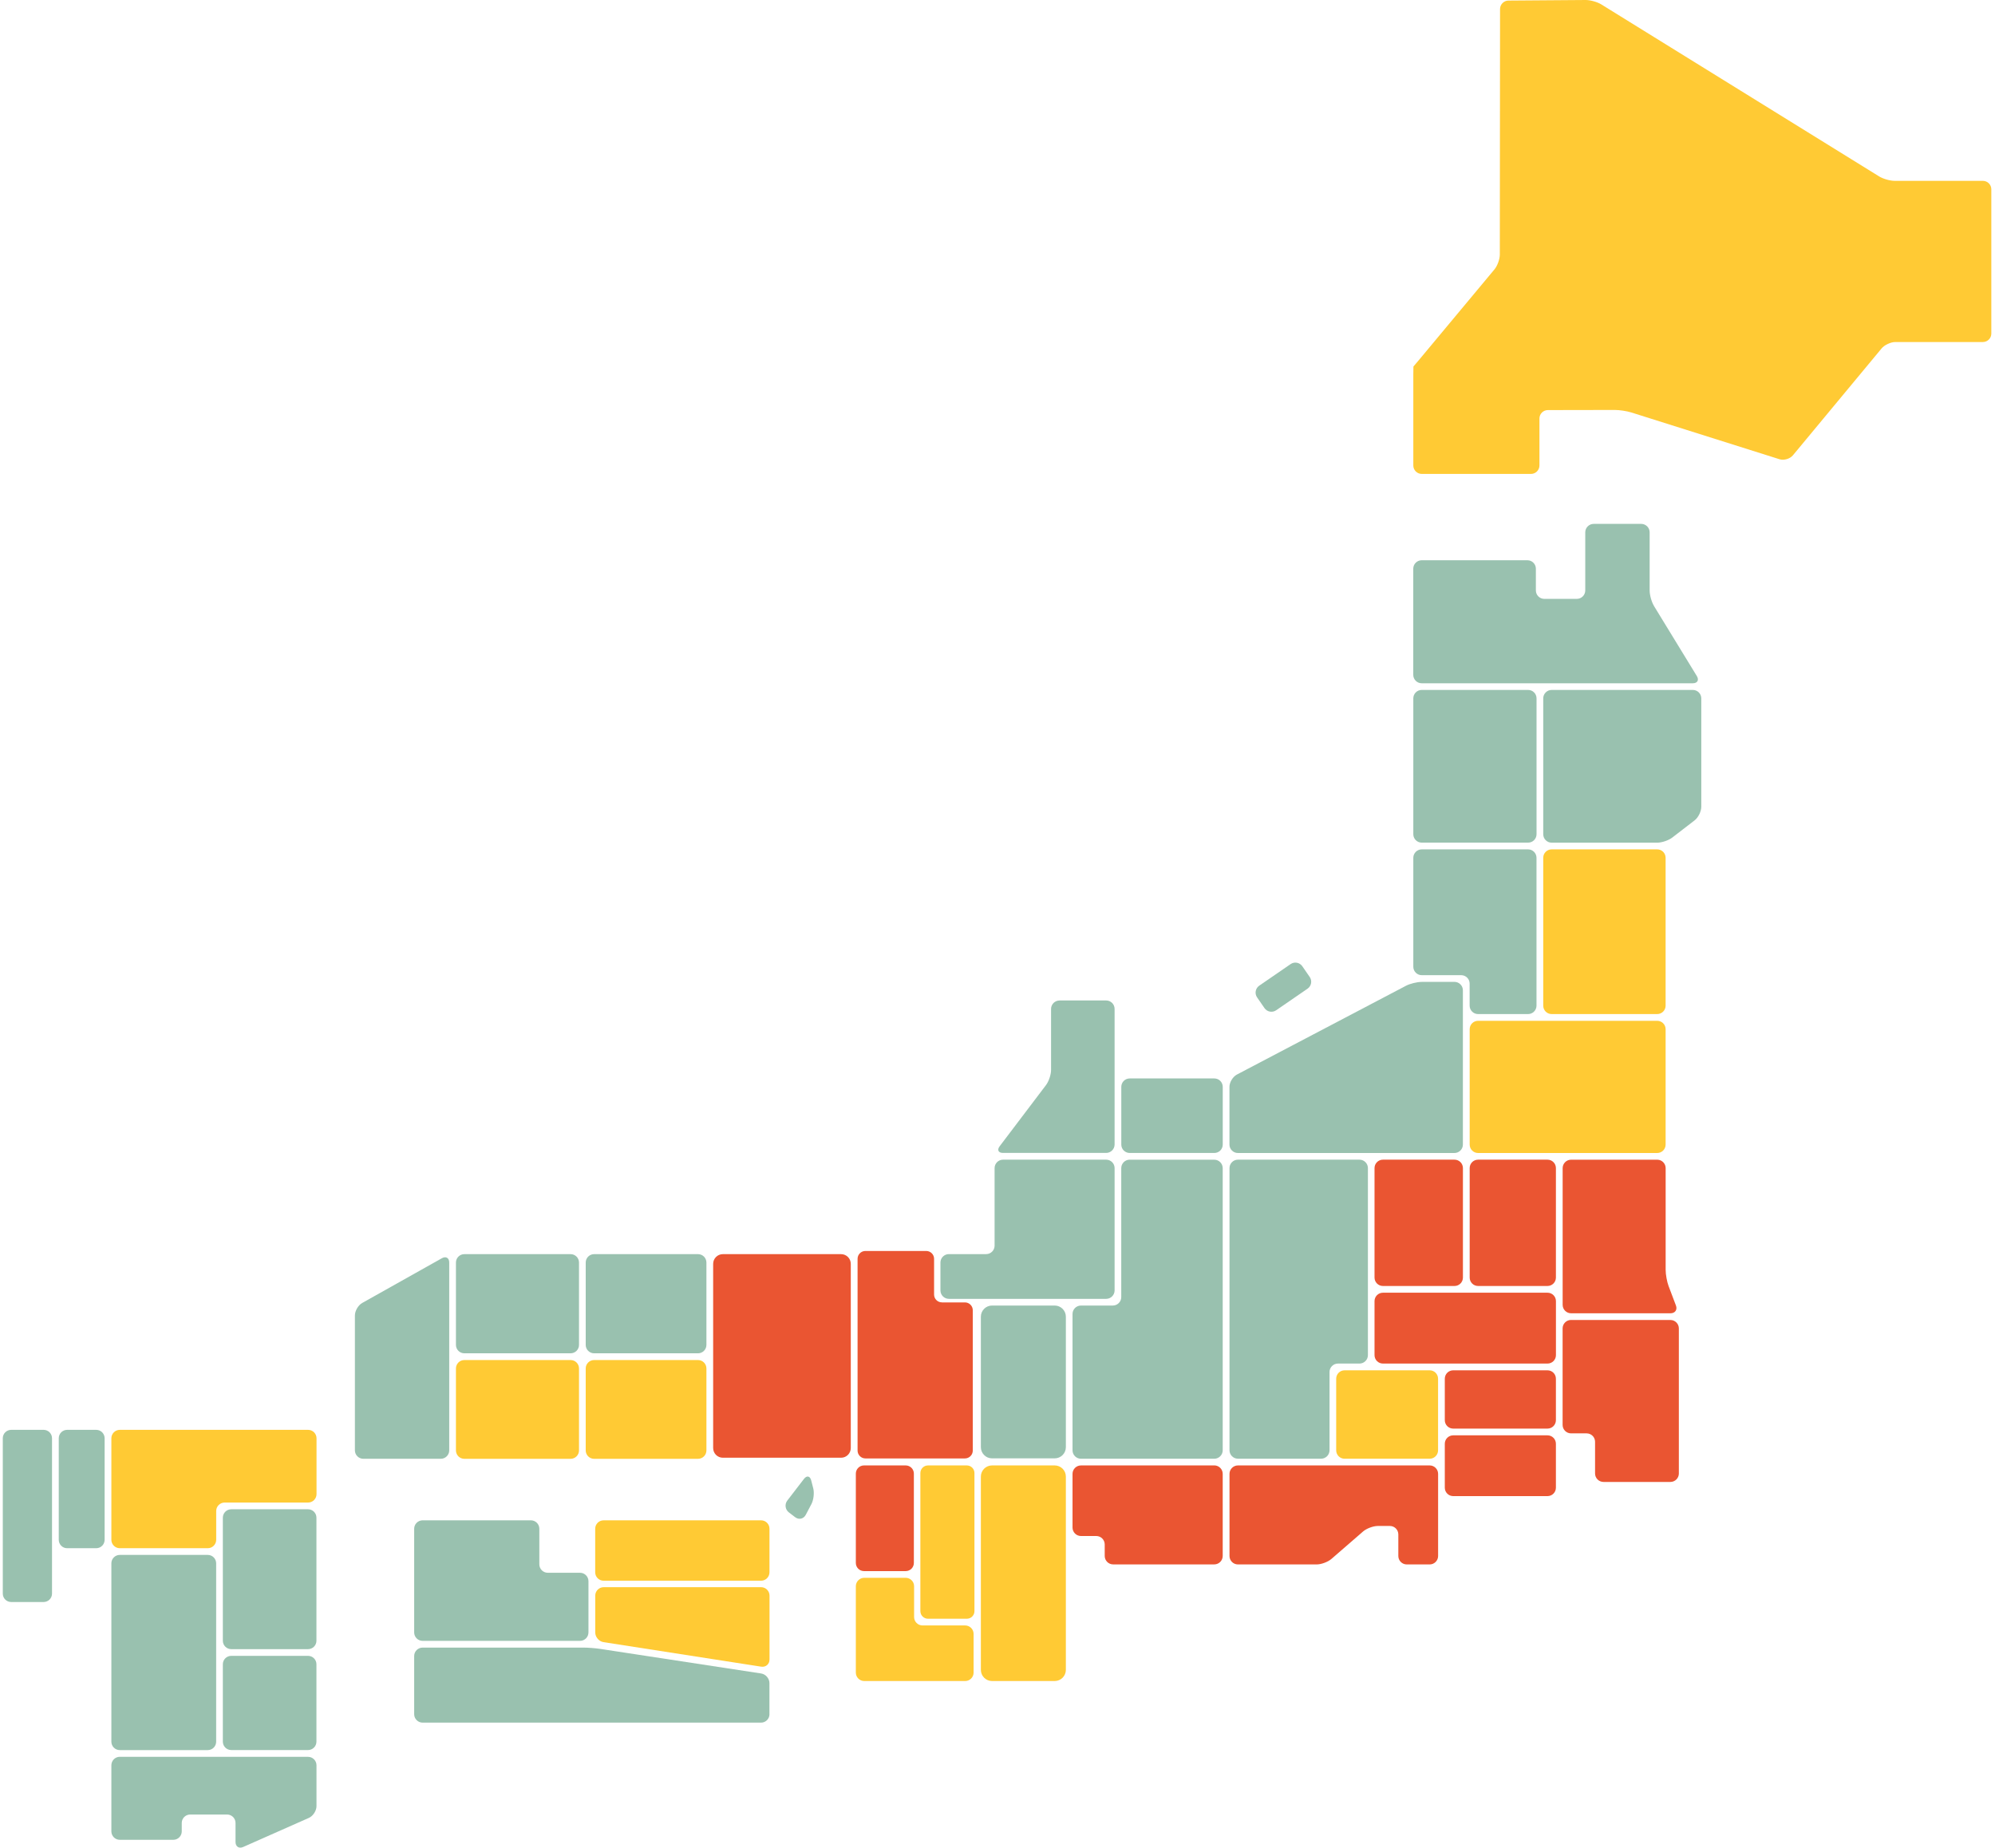 <svg width="515" height="477" viewBox="0 0 515 477" fill="none" xmlns="http://www.w3.org/2000/svg">
<g clip-path="url(#clip0_948_3431)">
<path d="M426.978 156.45C426.348 155.43 425.848 153.63 425.848 152.44V137.42C425.848 136.23 424.868 135.25 423.678 135.25H411.398C410.208 135.25 409.228 136.23 409.228 137.42V152.44C409.228 153.63 408.248 154.61 407.058 154.61H398.648C397.458 154.61 396.478 153.63 396.478 152.44V146.81C396.478 145.62 395.498 144.64 394.308 144.64H366.998C365.808 144.64 364.828 145.62 364.828 146.81V174.23C364.828 175.42 365.808 176.4 366.998 176.4H436.998C438.188 176.4 438.648 175.57 438.038 174.55L426.968 156.45H426.988H426.978Z" fill="#99C1AF"/>
<path d="M400.549 178.121C399.359 178.121 398.379 179.101 398.379 180.291V215.381C398.379 216.571 399.359 217.551 400.549 217.551H427.809C428.999 217.551 430.749 216.961 431.689 216.231L437.469 211.781C438.409 211.051 439.179 209.481 439.179 208.291V180.291C439.179 179.101 438.199 178.121 437.009 178.121H400.539H400.549Z" fill="#99C1AF"/>
<path d="M394.48 178.121H367.01C365.81 178.121 364.84 179.091 364.84 180.291V215.371C364.84 216.571 365.81 217.541 367.01 217.541H394.48C395.68 217.541 396.65 216.571 396.65 215.371V180.291C396.65 179.091 395.68 178.121 394.48 178.121Z" fill="#99C1AF"/>
<path d="M427.799 219.281H400.549C399.349 219.281 398.379 220.251 398.379 221.451V259.631C398.379 260.831 399.349 261.801 400.549 261.801H427.799C428.999 261.801 429.969 260.831 429.969 259.631V221.451C429.969 220.251 428.999 219.281 427.799 219.281Z" fill="#FFCA34"/>
<path d="M427.801 263.539H381.561C380.361 263.539 379.391 264.509 379.391 265.709V295.499C379.391 296.699 380.361 297.669 381.561 297.669H427.801C429.001 297.669 429.971 296.699 429.971 295.499V265.709C429.971 264.509 429.001 263.539 427.801 263.539Z" fill="#FFCA34"/>
<path d="M367.009 253.498C365.819 253.498 363.969 253.948 362.919 254.508L319.299 277.418C318.249 277.978 317.379 279.398 317.379 280.588V295.498C317.379 296.688 318.359 297.668 319.549 297.668H375.469C376.659 297.668 377.639 296.688 377.639 295.498V255.658C377.639 254.468 376.659 253.488 375.469 253.488H366.999L367.009 253.498Z" fill="#99C1AF"/>
<path d="M399.481 299.391H381.561C380.361 299.391 379.391 300.361 379.391 301.561V329.831C379.391 331.031 380.361 332.001 381.561 332.001H399.481C400.681 332.001 401.651 331.031 401.651 329.831V301.561C401.651 300.361 400.681 299.391 399.481 299.391Z" fill="#EA5532"/>
<path d="M399.479 370.559H375.139C373.939 370.559 372.969 371.529 372.969 372.729V384.079C372.969 385.279 373.939 386.249 375.139 386.249H399.479C400.679 386.249 401.649 385.279 401.649 384.079V372.729C401.649 371.529 400.679 370.559 399.479 370.559Z" fill="#EA5532"/>
<path d="M369.06 353.77H347.1C345.9 353.77 344.93 354.74 344.93 355.94V374.43C344.93 375.63 345.9 376.6 347.1 376.6H369.06C370.26 376.6 371.23 375.63 371.23 374.43V355.94C371.23 354.74 370.26 353.77 369.06 353.77Z" fill="#FFCA34"/>
<path d="M375.478 299.391H356.998C355.798 299.391 354.828 300.361 354.828 301.561V329.831C354.828 331.031 355.798 332.001 356.998 332.001H375.478C376.678 332.001 377.648 331.031 377.648 329.831V301.561C377.648 300.361 376.678 299.391 375.478 299.391Z" fill="#EA5532"/>
<path d="M399.479 353.77H375.139C373.939 353.77 372.969 354.74 372.969 355.94V366.65C372.969 367.85 373.939 368.82 375.139 368.82H399.479C400.679 368.82 401.649 367.85 401.649 366.65V355.94C401.649 354.74 400.679 353.77 399.479 353.77Z" fill="#EA5532"/>
<path d="M405.549 340.77C404.359 340.77 403.379 341.75 403.379 342.94V367.88C403.379 369.07 404.359 370.05 405.549 370.05H409.589C410.779 370.05 411.759 371.03 411.759 372.22V380.42C411.759 381.61 412.739 382.59 413.929 382.59H431.219C432.409 382.59 433.389 381.61 433.389 380.42V342.95C433.389 341.76 432.409 340.78 431.219 340.78H405.549V340.77Z" fill="#EA5532"/>
<path d="M399.488 333.738H356.998C355.798 333.738 354.828 334.708 354.828 335.908V349.858C354.828 351.058 355.798 352.028 356.998 352.028H399.488C400.688 352.028 401.658 351.058 401.658 349.858V335.908C401.658 334.708 400.688 333.738 399.488 333.738Z" fill="#EA5532"/>
<path d="M319.561 299.391C318.371 299.391 317.391 300.371 317.391 301.561V374.421C317.391 375.611 318.371 376.591 319.561 376.591H341.041C342.231 376.591 343.211 375.611 343.211 374.421V354.201C343.211 353.011 344.191 352.031 345.381 352.031H350.951C352.141 352.031 353.121 351.051 353.121 349.861V301.561C353.121 300.371 352.141 299.391 350.951 299.391H319.571H319.561Z" fill="#99C1AF"/>
<path d="M319.561 378.328C318.371 378.328 317.391 379.308 317.391 380.498V401.718C317.391 402.908 318.371 403.888 319.561 403.888H339.891C341.081 403.888 342.801 403.248 343.701 402.468L351.871 395.378C352.771 394.598 354.491 393.958 355.681 393.958H358.801C359.991 393.958 360.971 394.938 360.971 396.128V401.718C360.971 402.908 361.951 403.888 363.141 403.888H369.071C370.261 403.888 371.241 402.908 371.241 401.718V380.498C371.241 379.308 370.261 378.328 369.071 378.328H319.551H319.561Z" fill="#EA5532"/>
<path d="M313.477 278.422H291.627C290.427 278.422 289.457 279.392 289.457 280.592V295.492C289.457 296.692 290.427 297.662 291.627 297.662H313.477C314.677 297.662 315.647 296.692 315.647 295.492V280.592C315.647 279.392 314.677 278.422 313.477 278.422Z" fill="#99C1AF"/>
<path d="M273.497 258.299C272.307 258.299 271.327 259.279 271.327 260.469V276.249C271.327 277.439 270.737 279.189 270.017 280.139L258.057 295.929C257.337 296.879 257.727 297.649 258.917 297.649H285.557C286.747 297.649 287.727 296.669 287.727 295.479V260.459C287.727 259.269 286.747 258.289 285.557 258.289H273.507L273.497 258.299Z" fill="#99C1AF"/>
<path d="M291.617 299.391C290.427 299.391 289.447 300.371 289.447 301.561V334.881C289.447 336.071 288.467 337.051 287.277 337.051H279.037C277.847 337.051 276.867 338.031 276.867 339.221V374.431C276.867 375.621 277.847 376.601 279.037 376.601H313.467C314.657 376.601 315.637 375.621 315.637 374.431V301.571C315.637 300.381 314.657 299.401 313.467 299.401H291.617V299.391Z" fill="#99C1AF"/>
<path d="M258.92 299.391C257.73 299.391 256.75 300.371 256.75 301.561V321.601C256.75 322.791 255.77 323.771 254.58 323.771H244.94C243.75 323.771 242.77 324.751 242.77 325.941V333.151C242.77 334.341 243.75 335.321 244.94 335.321H285.56C286.75 335.321 287.73 334.341 287.73 333.151V301.561C287.73 300.371 286.75 299.391 285.56 299.391H258.92Z" fill="#99C1AF"/>
<path d="M279.037 378.33C277.847 378.33 276.867 379.31 276.867 380.5V394.38C276.867 395.57 277.847 396.55 279.037 396.55H283.007C284.197 396.55 285.177 397.53 285.177 398.72V401.71C285.177 402.9 286.157 403.88 287.347 403.88H313.467C314.657 403.88 315.637 402.9 315.637 401.71V380.49C315.637 379.3 314.657 378.32 313.467 378.32H279.037V378.33Z" fill="#EA5532"/>
<path d="M256.087 378.328H272.267C273.857 378.328 275.147 379.618 275.147 381.208V431.108C275.147 432.698 273.847 433.988 272.267 433.988H256.087C254.497 433.988 253.207 432.688 253.207 431.108V381.208C253.207 379.618 254.497 378.328 256.087 378.328Z" fill="#FFCA34"/>
<path d="M256.087 337.051H272.267C273.857 337.051 275.147 338.351 275.147 339.931V373.621C275.147 375.211 273.847 376.501 272.267 376.501H256.087C254.497 376.501 253.207 375.201 253.207 373.621V339.931C253.207 338.341 254.497 337.051 256.087 337.051Z" fill="#99C1AF"/>
<path d="M91.617 374.442C91.617 375.632 92.597 376.612 93.787 376.612H113.797C114.987 376.612 115.967 375.632 115.967 374.442V325.942C115.967 324.752 115.117 324.252 114.077 324.832L93.507 336.382C92.467 336.962 91.617 338.422 91.617 339.612V374.432V374.442Z" fill="#99C1AF"/>
<path d="M217.118 323.781H186.608C185.218 323.781 184.098 324.901 184.098 326.291V373.831C184.098 375.221 185.218 376.341 186.608 376.341H217.118C218.508 376.341 219.628 375.211 219.628 373.831V326.291C219.628 324.901 218.508 323.781 217.118 323.781Z" fill="#EA5532"/>
<path d="M147.299 323.781H119.869C118.669 323.781 117.699 324.751 117.699 325.951V347.211C117.699 348.411 118.669 349.381 119.869 349.381H147.299C148.499 349.381 149.469 348.411 149.469 347.211V325.951C149.469 324.751 148.499 323.781 147.299 323.781Z" fill="#99C1AF"/>
<path d="M180.189 323.781H153.369C152.169 323.781 151.199 324.751 151.199 325.951V347.211C151.199 348.411 152.169 349.381 153.369 349.381H180.189C181.389 349.381 182.359 348.411 182.359 347.211V325.951C182.359 324.751 181.389 323.781 180.189 323.781Z" fill="#99C1AF"/>
<path d="M147.299 351.121H119.869C118.669 351.121 117.699 352.091 117.699 353.291V374.451C117.699 375.651 118.669 376.621 119.869 376.621H147.299C148.499 376.621 149.469 375.651 149.469 374.451V353.291C149.469 352.091 148.499 351.121 147.299 351.121Z" fill="#FFCA34"/>
<path d="M180.189 351.121H153.369C152.169 351.121 151.199 352.091 151.199 353.291V374.451C151.199 375.651 152.169 376.621 153.369 376.621H180.189C181.389 376.621 182.359 375.651 182.359 374.451V353.291C182.359 352.091 181.389 351.121 180.189 351.121Z" fill="#FFCA34"/>
<path d="M249.58 378.328H239.56C238.47 378.328 237.59 379.208 237.59 380.298V415.938C237.59 417.028 238.47 417.908 239.56 417.908H249.58C250.67 417.908 251.55 417.028 251.55 415.938V380.298C251.55 379.208 250.67 378.328 249.58 378.328Z" fill="#FFCA34"/>
<path d="M233.8 378.328H223.04C221.87 378.328 220.93 379.278 220.93 380.438V403.498C220.93 404.668 221.87 405.608 223.04 405.608H233.8C234.97 405.608 235.91 404.668 235.91 403.498V380.438C235.91 379.278 234.97 378.328 233.8 378.328Z" fill="#EA5532"/>
<path d="M198.638 442.559C198.638 443.749 197.658 444.729 196.468 444.729H109.088C107.898 444.729 106.918 443.749 106.918 442.559V427.529C106.918 426.339 107.898 425.359 109.088 425.359H150.608C151.798 425.359 153.738 425.509 154.918 425.689L196.488 432.039C197.668 432.219 198.628 433.339 198.628 434.539V442.579L198.638 442.559Z" fill="#99C1AF"/>
<path d="M198.64 428.452C198.64 429.642 197.68 430.462 196.5 430.282L155.8 423.952C154.62 423.772 153.66 422.642 153.66 421.452V411.932C153.66 410.742 154.64 409.762 155.83 409.762H196.48C197.67 409.762 198.65 410.742 198.65 411.932V428.452H198.64Z" fill="#FFCA34"/>
<path d="M141.398 406.04C140.208 406.04 139.228 405.06 139.228 403.87V394.67C139.228 393.48 138.248 392.5 137.058 392.5H109.088C107.898 392.5 106.918 393.48 106.918 394.67V421.45C106.918 422.64 107.898 423.62 109.088 423.62H149.738C150.928 423.62 151.908 422.64 151.908 421.45V408.21C151.908 407.02 150.928 406.04 149.738 406.04H141.388H141.398Z" fill="#99C1AF"/>
<path d="M196.468 392.5H155.818C154.618 392.5 153.648 393.47 153.648 394.67V405.92C153.648 407.12 154.618 408.09 155.818 408.09H196.468C197.668 408.09 198.638 407.12 198.638 405.92V394.67C198.638 393.47 197.668 392.5 196.468 392.5Z" fill="#FFCA34"/>
<path d="M53.63 401.43H30.92C29.72 401.43 28.75 402.4 28.75 403.6V449.65C28.75 450.85 29.72 451.82 30.92 451.82H53.63C54.83 451.82 55.8 450.85 55.8 449.65V403.6C55.8 402.4 54.83 401.43 53.63 401.43Z" fill="#99C1AF"/>
<path d="M79.517 389.648H59.697C58.497 389.648 57.527 390.618 57.527 391.818V423.588C57.527 424.788 58.497 425.758 59.697 425.758H79.517C80.717 425.758 81.687 424.788 81.687 423.588V391.818C81.687 390.618 80.717 389.648 79.517 389.648Z" fill="#99C1AF"/>
<path d="M79.517 427.488H59.697C58.497 427.488 57.527 428.458 57.527 429.658V449.638C57.527 450.838 58.497 451.808 59.697 451.808H79.517C80.717 451.808 81.687 450.838 81.687 449.638V429.658C81.687 428.458 80.717 427.488 79.517 427.488Z" fill="#99C1AF"/>
<path d="M24.838 369.141H17.338C16.138 369.141 15.168 370.111 15.168 371.311V397.531C15.168 398.731 16.138 399.701 17.338 399.701H24.838C26.038 399.701 27.008 398.731 27.008 397.531V371.311C27.008 370.111 26.038 369.141 24.838 369.141Z" fill="#99C1AF"/>
<path d="M11.259 369.141H2.889C1.689 369.141 0.719 370.111 0.719 371.311V411.421C0.719 412.621 1.689 413.591 2.889 413.591H11.259C12.459 413.591 13.429 412.621 13.429 411.421V371.311C13.429 370.111 12.459 369.141 11.259 369.141Z" fill="#99C1AF"/>
<path d="M367.01 219.281C365.82 219.281 364.84 220.261 364.84 221.451V249.591C364.84 250.781 365.82 251.761 367.01 251.761H377.21C378.4 251.761 379.38 252.741 379.38 253.931V259.631C379.38 260.821 380.36 261.801 381.55 261.801H394.47C395.66 261.801 396.64 260.821 396.64 259.631V221.451C396.64 220.261 395.66 219.281 394.47 219.281H367H367.01Z" fill="#99C1AF"/>
<path d="M238.14 419.64C236.95 419.64 235.97 418.66 235.97 417.47V409.51C235.97 408.32 234.99 407.34 233.8 407.34H223.1C221.91 407.34 220.93 408.32 220.93 409.51V431.82C220.93 433.01 221.91 433.99 223.1 433.99H249.16C250.35 433.99 251.33 433.01 251.33 431.82V421.81C251.33 420.62 250.35 419.64 249.16 419.64H238.14Z" fill="#FFCA34"/>
<path d="M243.149 336.231C242.029 336.231 241.129 335.321 241.129 334.211V324.981C241.129 323.871 240.219 322.961 239.109 322.961H223.399C222.279 322.961 221.379 323.871 221.379 324.981V374.501C221.379 375.611 222.289 376.521 223.399 376.521H249.099C250.209 376.521 251.119 375.611 251.119 374.501V338.261C251.119 337.151 250.209 336.241 249.099 336.241H243.159L243.149 336.231Z" fill="#EA5532"/>
<path d="M333.168 248.898L325.068 254.468C324.078 255.148 323.828 256.498 324.508 257.488L326.418 260.258C327.098 261.248 328.448 261.498 329.438 260.818L337.538 255.248C338.528 254.568 338.778 253.218 338.098 252.228L336.188 249.458C335.508 248.468 334.158 248.218 333.168 248.898Z" fill="#99C1AF"/>
<path d="M30.92 453.551C29.73 453.551 28.75 454.531 28.75 455.721V472.811C28.75 474.001 29.73 474.981 30.92 474.981H44.75C45.94 474.981 46.92 474.001 46.92 472.811V470.621C46.92 469.431 47.9 468.451 49.09 468.451H58.63C59.82 468.451 60.8 469.431 60.8 470.621V475.541C60.8 476.731 61.69 477.321 62.78 476.831L79.72 469.331C80.81 468.851 81.7 467.481 81.7 466.291V455.731C81.7 454.541 80.72 453.561 79.53 453.561H30.92V453.551Z" fill="#99C1AF"/>
<path d="M514.05 48.86C514.05 47.67 513.07 46.69 511.88 46.69H489.11C487.92 46.69 486.11 46.18 485.1 45.55L413.34 1.12C412.33 0.5 410.52 0 409.33 0L389.4 0.15C388.21 0.15 387.23 1.14 387.23 2.34L387.17 65.73C387.17 66.92 386.54 68.65 385.78 69.56L366.28 92.96C365.52 93.88 364.88 94.62 364.87 94.62C364.87 94.62 364.84 95.6 364.84 96.79V120.18C364.84 121.37 365.82 122.35 367.01 122.35H395.23C396.42 122.35 397.4 121.37 397.4 120.18V108.04C397.4 106.85 398.38 105.87 399.57 105.87L416.89 105.84C418.08 105.84 419.99 106.13 421.13 106.49L459.37 118.56C460.51 118.92 462.06 118.47 462.83 117.55L485.71 89.97C486.47 89.05 488.07 88.3 489.26 88.3H511.88C513.07 88.3 514.05 87.32 514.05 86.13V48.84V48.86Z" fill="#FFCA34"/>
<path d="M430.741 332.038C430.321 330.918 429.981 329.038 429.981 327.848V301.568C429.981 300.378 429.001 299.398 427.811 299.398H405.561C404.371 299.398 403.391 300.378 403.391 301.568V336.878C403.391 338.068 404.371 339.048 405.561 339.048H431.231C432.421 339.048 433.061 338.138 432.631 337.028L430.751 332.058L430.741 332.038Z" fill="#EA5532"/>
<path d="M30.92 369.141C29.73 369.141 28.75 370.121 28.75 371.311V397.531C28.75 398.721 29.73 399.701 30.92 399.701H53.64C54.83 399.701 55.81 398.721 55.81 397.531V390.081C55.81 388.891 56.79 387.911 57.98 387.911H79.54C80.73 387.911 81.71 386.931 81.71 385.741V371.311C81.71 370.121 80.73 369.141 79.54 369.141H30.92Z" fill="#FFCA34"/>
<path d="M209.938 384.24C210.238 385.4 210.028 387.22 209.478 388.28L207.998 391.09C207.438 392.15 206.218 392.42 205.258 391.69L203.638 390.45C202.688 389.72 202.508 388.35 203.238 387.4L207.538 381.81C208.268 380.86 209.108 381.03 209.408 382.19L209.938 384.25V384.24Z" fill="#99C1AF"/>
</g>
<defs>
<clipPath id="clip0_948_3431">
<rect width="513.33" height="477" fill="white" transform="translate(0.719)"/>
</clipPath>
</defs>
</svg>
